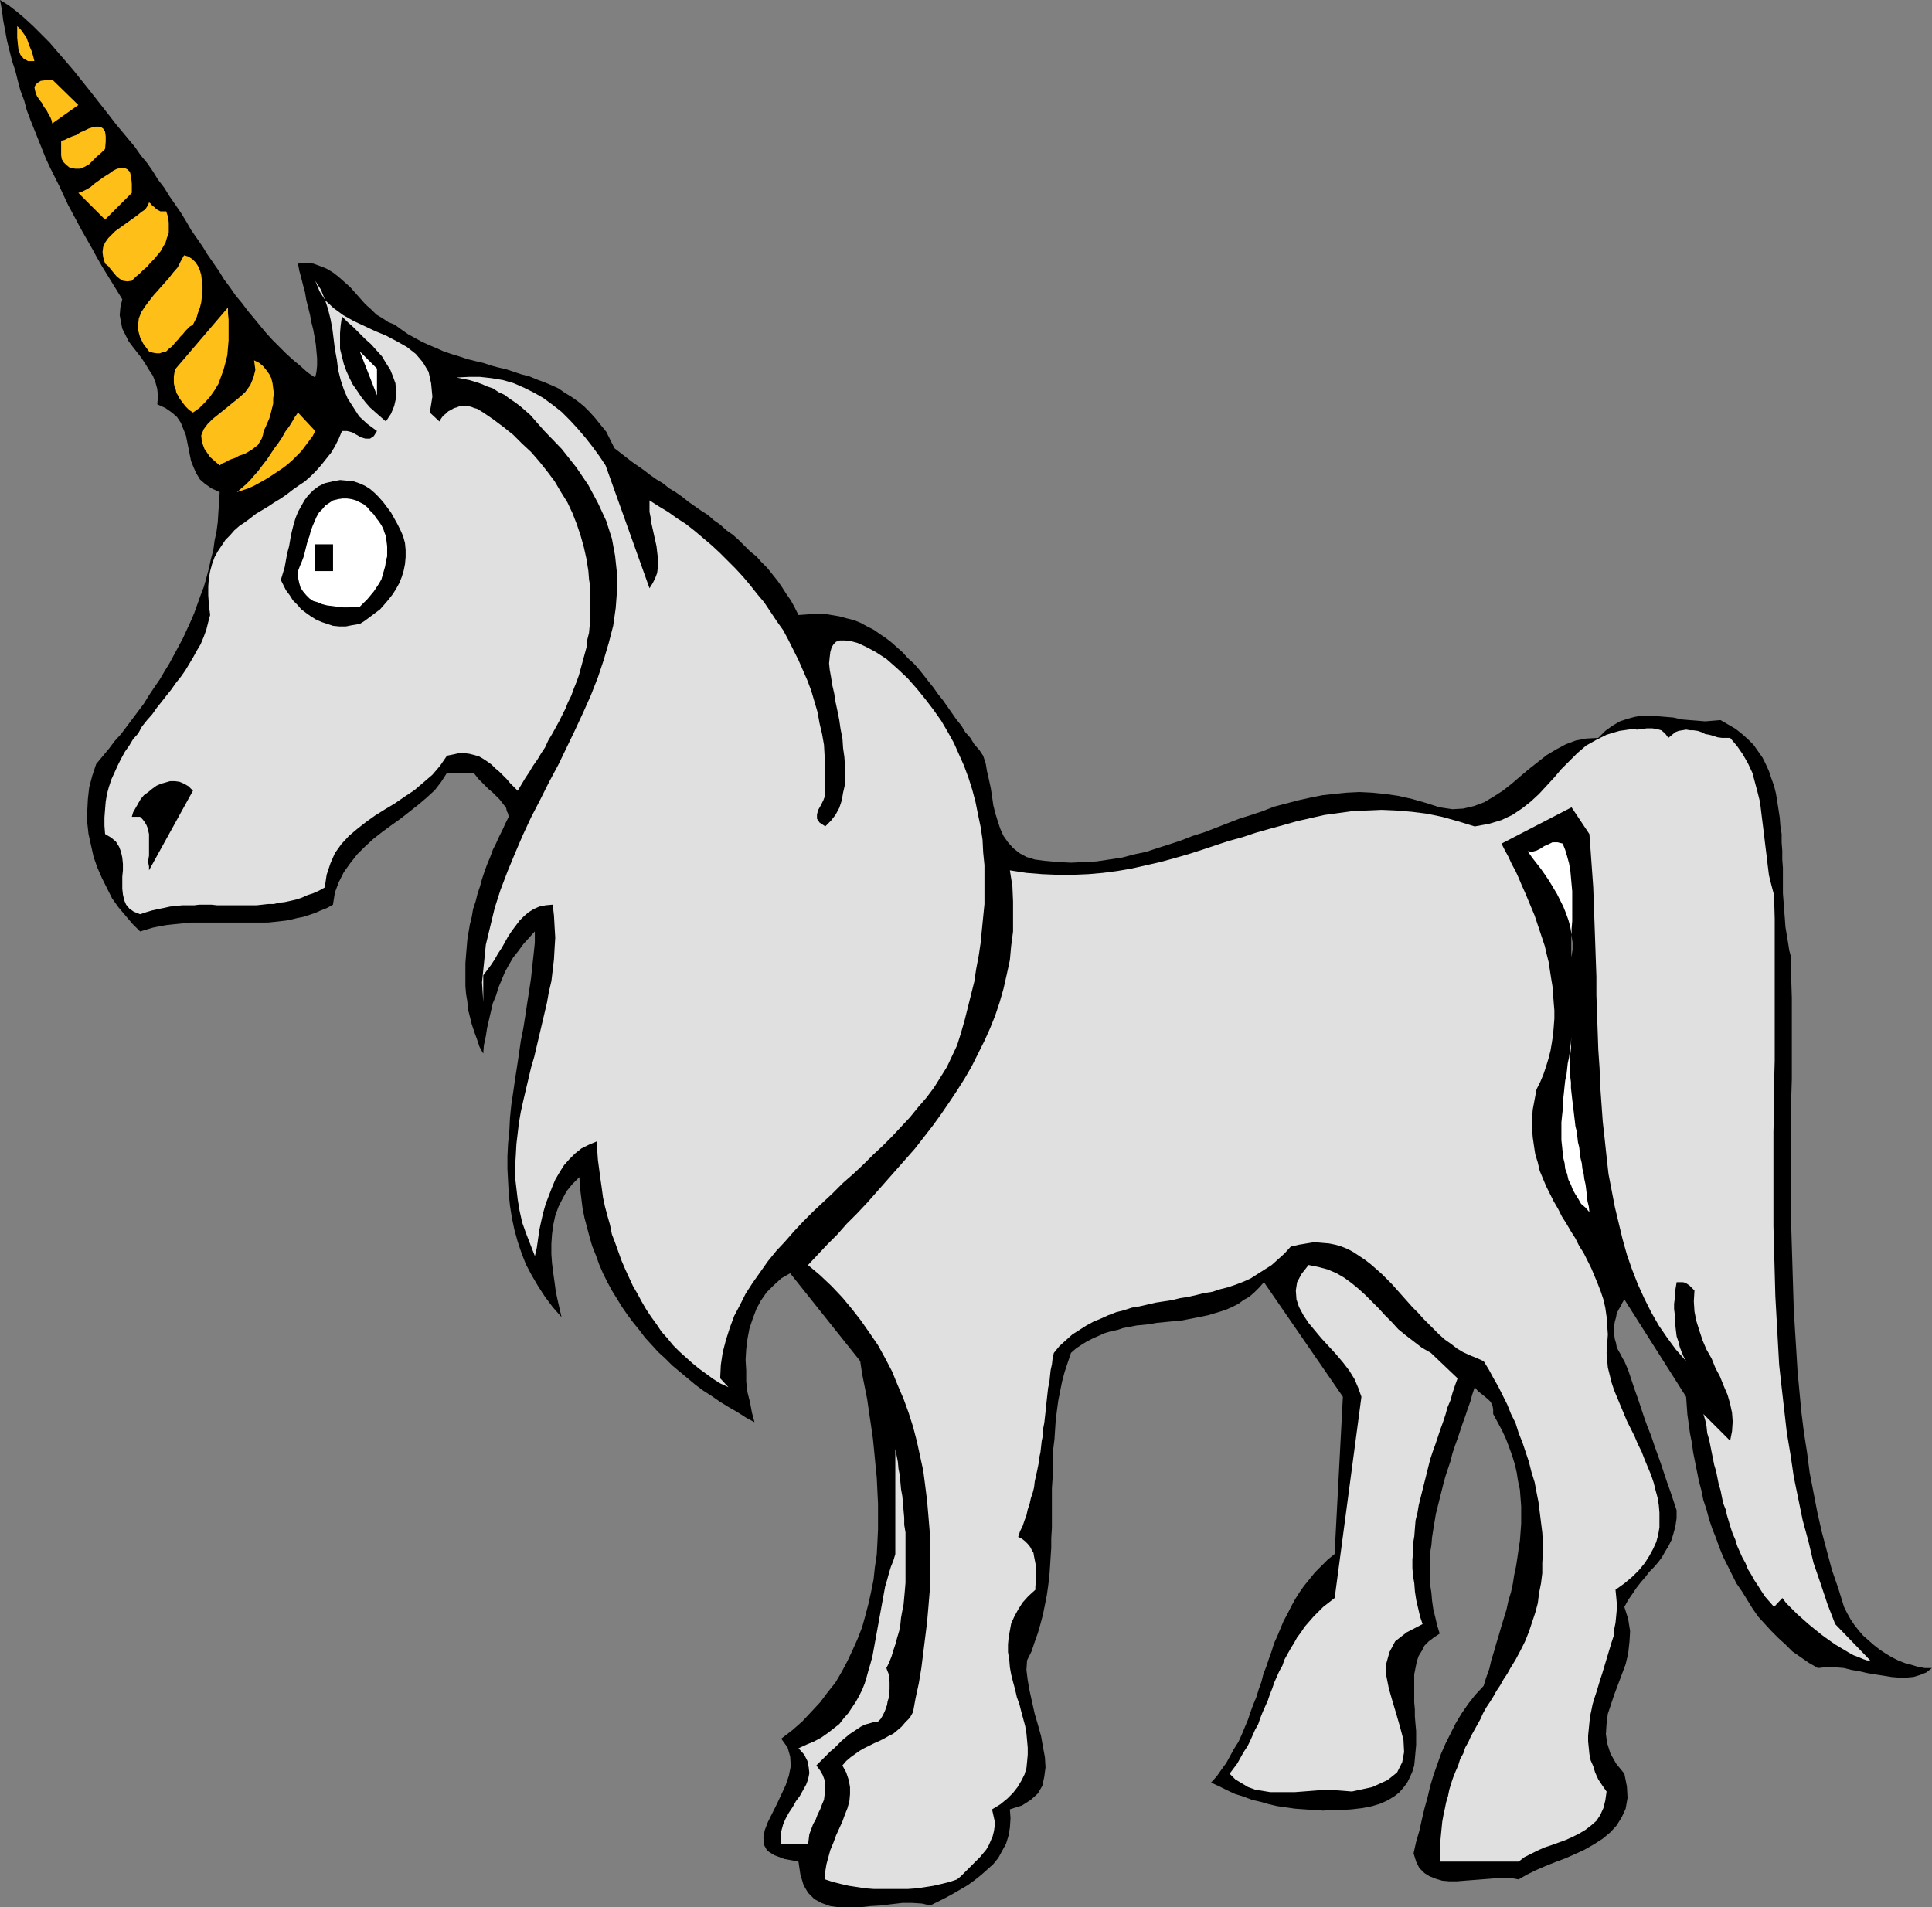<?xml version="1.0" encoding="UTF-8" standalone="no"?>
<svg
   version="1.0"
   width="129.724mm"
   height="128.089mm"
   id="svg23"
   sodipodi:docname="Unicorn 01.wmf"
   xmlns:inkscape="http://www.inkscape.org/namespaces/inkscape"
   xmlns:sodipodi="http://sodipodi.sourceforge.net/DTD/sodipodi-0.dtd"
   xmlns="http://www.w3.org/2000/svg"
   xmlns:svg="http://www.w3.org/2000/svg">
  <rect width="100%" height="100%" fill="#808080" stroke="none"/>
  <sodipodi:namedview
     id="namedview23"
     pagecolor="#ffffff"
     bordercolor="#000000"
     borderopacity="0.25"
     inkscape:showpageshadow="2"
     inkscape:pageopacity="0.0"
     inkscape:pagecheckerboard="0"
     inkscape:deskcolor="#d1d1d1"
     inkscape:document-units="mm" />
  <defs
     id="defs1">
    <pattern
       id="WMFhbasepattern"
       patternUnits="userSpaceOnUse"
       width="6"
       height="6"
       x="0"
       y="0" />
  </defs>
  <path
     style="fill:#000000;fill-opacity:1;fill-rule:evenodd;stroke:none"
     d="m 31.027,33.449 1.616,1.939 1.616,1.939 1.454,2.101 1.616,1.939 1.454,2.101 1.293,2.101 1.616,2.101 1.293,2.101 1.454,2.101 1.454,2.101 1.293,2.101 1.293,2.262 1.454,2.101 1.454,2.101 1.293,2.101 1.454,2.101 1.454,2.101 1.293,2.101 1.454,1.939 1.454,2.101 1.616,1.939 1.454,1.939 1.616,1.939 1.454,1.777 1.616,1.939 1.616,1.777 1.778,1.777 1.616,1.616 1.778,1.616 1.939,1.616 1.778,1.616 1.939,1.293 0.323,-1.454 0.162,-1.616 v -1.777 l -0.162,-1.777 -0.162,-1.777 -0.323,-1.939 -0.323,-1.777 -0.485,-1.939 -0.323,-1.777 -0.485,-1.939 -0.485,-1.939 -0.323,-1.939 -0.485,-1.777 -0.485,-1.939 -0.485,-1.777 -0.323,-1.777 2.101,-0.162 1.778,0.162 1.778,0.646 1.616,0.646 1.616,0.97 1.454,1.131 1.454,1.293 1.454,1.293 1.293,1.454 1.293,1.454 1.293,1.454 1.454,1.293 1.293,1.293 1.616,0.97 1.454,0.97 1.616,0.646 1.778,1.293 1.616,1.131 1.778,0.97 1.778,0.97 1.778,0.808 1.939,0.808 1.778,0.808 1.939,0.646 2.101,0.646 1.939,0.646 1.939,0.485 2.101,0.485 1.939,0.646 1.778,0.485 2.101,0.485 1.939,0.646 1.939,0.646 1.939,0.485 1.939,0.808 1.778,0.646 1.939,0.808 1.778,0.808 1.616,1.131 1.616,0.97 1.616,1.131 1.616,1.293 1.454,1.454 1.454,1.616 1.293,1.616 1.454,1.777 0.97,1.939 1.131,2.262 1.454,1.131 1.454,1.131 1.454,1.131 1.616,1.131 1.616,1.131 1.454,1.131 1.616,1.131 1.616,0.97 1.616,1.293 1.616,0.97 1.616,1.131 1.616,1.293 1.616,1.131 1.616,1.131 1.778,1.131 1.454,1.293 1.616,1.131 1.616,1.454 1.616,1.131 1.454,1.293 1.454,1.454 1.454,1.454 1.616,1.293 1.293,1.454 1.454,1.454 1.293,1.616 1.293,1.616 1.131,1.616 1.131,1.777 1.131,1.616 0.97,1.777 0.97,1.939 2.262,-0.162 2.101,-0.162 h 2.101 l 1.939,0.323 1.939,0.323 1.778,0.485 1.939,0.485 1.616,0.646 1.778,0.97 1.616,0.808 1.616,1.131 1.454,0.97 1.454,1.131 1.454,1.293 1.454,1.293 1.293,1.454 1.454,1.293 1.293,1.454 1.293,1.616 1.131,1.454 1.293,1.616 1.131,1.616 1.293,1.616 1.131,1.616 1.131,1.616 1.131,1.616 1.293,1.616 0.97,1.616 1.293,1.454 0.97,1.616 1.293,1.454 0.97,1.454 0.646,1.939 0.323,1.939 0.485,2.101 0.485,2.262 0.323,2.101 0.323,2.262 0.485,1.939 0.646,2.101 0.646,1.939 0.808,1.777 1.131,1.616 1.293,1.454 1.616,1.293 1.778,0.97 2.101,0.646 2.424,0.323 3.555,0.323 3.232,0.162 3.394,-0.162 3.07,-0.162 3.232,-0.485 3.232,-0.485 3.07,-0.808 3.07,-0.646 2.909,-0.97 3.07,-0.97 2.909,-0.97 2.909,-1.131 3.07,-0.97 2.909,-1.131 2.909,-1.131 2.909,-1.131 3.07,-0.97 2.909,-0.97 2.909,-1.131 3.07,-0.808 3.07,-0.808 2.909,-0.646 3.232,-0.646 2.909,-0.323 3.232,-0.323 3.232,-0.162 3.232,0.162 3.232,0.323 3.394,0.485 3.555,0.808 3.394,0.97 3.555,1.131 3.232,0.485 2.747,-0.162 2.747,-0.646 2.586,-0.97 2.424,-1.454 2.262,-1.454 2.262,-1.777 2.262,-1.939 2.101,-1.777 2.262,-1.777 2.262,-1.777 2.424,-1.454 2.424,-1.293 2.586,-0.97 2.586,-0.485 3.07,-0.162 1.778,-1.777 1.778,-1.293 1.939,-1.131 1.939,-0.646 1.778,-0.485 1.939,-0.323 h 2.101 l 1.939,0.162 1.939,0.162 1.939,0.162 2.101,0.485 1.939,0.162 2.101,0.162 1.939,0.162 1.939,-0.162 1.939,-0.162 1.939,1.131 1.939,1.131 1.616,1.293 1.454,1.293 1.454,1.454 1.131,1.616 1.131,1.616 0.808,1.616 0.808,1.777 0.646,1.939 0.646,1.777 0.485,1.939 0.323,1.939 0.323,2.101 0.323,2.101 0.162,2.101 0.323,2.101 v 2.101 l 0.162,2.101 v 2.262 l 0.162,2.101 v 2.101 2.262 2.101 l 0.162,2.101 0.162,2.262 0.162,1.939 0.162,2.262 0.323,1.939 0.323,1.939 0.323,2.101 0.485,1.777 v 5.009 l 0.162,5.171 v 5.171 5.171 5.171 5.171 l -0.162,5.171 v 5.332 5.332 5.332 5.171 5.332 5.332 l 0.162,5.332 0.162,5.332 0.162,5.332 0.162,5.332 0.323,5.332 0.323,5.171 0.323,5.332 0.485,5.171 0.485,5.171 0.646,5.171 0.808,5.171 0.646,5.009 0.97,5.009 0.97,5.009 1.131,5.009 1.293,4.848 1.293,4.848 1.616,4.686 1.454,4.686 0.808,1.616 0.808,1.454 0.97,1.454 1.131,1.454 1.131,1.293 1.454,1.293 1.293,1.131 1.454,1.131 1.454,0.97 1.616,0.97 1.616,0.808 1.616,0.646 1.778,0.485 1.616,0.485 1.778,0.323 h 1.778 l -1.454,1.131 -1.616,0.646 -1.616,0.485 -1.778,0.162 h -1.939 l -1.939,-0.162 -1.939,-0.323 -2.101,-0.323 -1.939,-0.323 -2.101,-0.485 -1.939,-0.323 -1.939,-0.485 -1.778,-0.162 h -1.778 -1.616 l -1.454,0.162 -2.262,-1.293 -2.101,-1.454 -2.101,-1.454 -1.778,-1.777 -1.778,-1.616 -1.778,-1.777 -1.778,-1.939 -1.616,-1.777 -1.454,-2.101 -1.293,-2.101 -1.293,-2.101 -1.454,-2.101 -1.131,-2.262 -1.131,-2.262 -1.131,-2.262 -0.97,-2.424 -0.808,-2.262 -0.97,-2.424 -0.808,-2.424 -0.646,-2.424 -0.808,-2.424 -0.485,-2.424 -0.646,-2.424 -0.485,-2.424 -0.485,-2.424 -0.485,-2.424 -0.323,-2.424 -0.485,-2.424 -0.323,-2.424 -0.323,-2.262 -0.162,-2.262 -0.162,-2.262 -15.675,-24.723 -0.485,0.808 -0.485,0.97 -0.485,0.808 -0.485,0.97 -0.162,0.97 -0.323,1.131 -0.162,1.131 v 0.97 1.131 l 0.162,1.131 0.323,1.131 0.162,0.97 0.485,0.97 0.485,0.808 0.485,0.97 0.485,0.808 0.97,2.262 0.808,2.424 0.808,2.424 0.808,2.262 0.808,2.424 0.808,2.424 0.808,2.262 0.97,2.424 0.808,2.424 0.808,2.262 0.808,2.262 0.808,2.424 0.808,2.424 0.808,2.262 0.808,2.424 0.808,2.424 v 2.101 l -0.323,2.101 -0.485,1.777 -0.485,1.616 -0.808,1.616 -0.808,1.293 -0.808,1.454 -0.97,1.293 -1.131,1.293 -1.131,1.131 -0.97,1.293 -1.131,1.293 -1.131,1.454 -0.97,1.454 -1.131,1.616 -0.97,1.777 0.97,3.07 0.485,3.07 -0.162,2.747 -0.323,2.909 -0.646,2.747 -0.97,2.585 -0.97,2.585 -0.97,2.585 -0.808,2.424 -0.808,2.424 -0.323,2.585 -0.162,2.585 0.323,2.262 0.808,2.585 1.454,2.585 2.101,2.585 0.646,3.232 0.162,2.909 -0.485,2.747 -0.97,2.101 -1.293,2.101 -1.616,1.777 -1.939,1.616 -2.262,1.454 -2.262,1.293 -2.424,1.131 -2.586,1.131 -2.586,0.97 -2.424,0.97 -2.586,1.131 -2.262,1.131 -1.939,1.131 -1.778,-0.323 h -1.778 -1.939 l -1.939,0.162 -2.101,0.162 -2.101,0.162 -2.101,0.162 -1.939,0.162 h -1.939 l -1.778,-0.162 -1.616,-0.485 -1.616,-0.646 -1.293,-0.808 -1.293,-1.293 -0.808,-1.616 -0.646,-2.101 0.646,-2.909 0.808,-2.747 0.646,-2.909 0.646,-2.747 0.808,-2.909 0.646,-2.747 0.808,-2.747 0.97,-2.747 0.97,-2.747 1.131,-2.585 1.293,-2.585 1.293,-2.585 1.454,-2.424 1.778,-2.585 1.778,-2.262 2.101,-2.262 0.646,-2.101 0.808,-2.262 0.485,-2.101 0.646,-2.101 0.646,-2.262 0.646,-2.101 0.646,-2.262 0.646,-2.101 0.646,-2.101 0.485,-2.262 0.646,-2.101 0.485,-2.262 0.323,-2.101 0.485,-2.262 0.323,-2.101 0.323,-2.262 0.323,-2.101 0.162,-2.101 0.162,-2.262 v -2.101 -2.262 l -0.162,-2.101 -0.162,-2.101 -0.485,-2.262 -0.323,-2.101 -0.485,-2.101 -0.646,-2.101 -0.808,-2.262 -0.808,-2.101 -0.97,-2.101 -1.131,-2.101 -1.131,-2.101 v -1.131 l -0.162,-0.97 -0.485,-0.97 -0.646,-0.646 -0.97,-0.808 -0.808,-0.646 -0.808,-0.646 -0.808,-0.97 -0.646,1.939 -0.485,1.777 -0.646,1.777 -0.646,1.939 -0.646,1.777 -0.646,1.939 -0.646,1.939 -0.646,1.777 -0.646,1.939 -0.485,1.939 -0.646,1.939 -0.646,1.939 -0.485,1.777 -0.485,1.939 -0.485,1.939 -0.485,1.939 -0.485,1.939 -0.323,1.939 -0.323,1.939 -0.323,2.101 -0.162,1.939 -0.323,1.939 v 2.101 1.939 2.101 1.939 l 0.323,2.101 0.162,1.939 0.323,2.262 0.485,1.939 0.485,2.101 0.646,2.101 -1.454,0.97 -1.293,0.97 -1.131,1.131 -0.646,1.293 -0.808,1.293 -0.485,1.454 -0.323,1.616 -0.323,1.616 v 1.777 1.616 1.777 1.939 l 0.162,1.777 v 1.777 l 0.162,1.939 0.162,1.777 v 1.777 1.777 l -0.162,1.777 -0.162,1.777 -0.162,1.616 -0.485,1.616 -0.646,1.454 -0.646,1.293 -0.97,1.293 -1.131,1.293 -1.293,0.97 -1.616,0.97 -1.778,0.808 -2.101,0.646 -2.424,0.485 -2.747,0.323 -2.424,0.162 h -2.424 l -2.424,0.162 -2.424,-0.162 -2.424,-0.162 -2.262,-0.162 -2.262,-0.323 -2.262,-0.323 -2.101,-0.485 -2.262,-0.646 -2.101,-0.485 -2.101,-0.808 -2.101,-0.646 -2.101,-0.97 -1.939,-0.97 -2.101,-0.97 1.454,-1.616 1.131,-1.616 1.293,-1.777 0.97,-1.777 0.97,-1.777 1.131,-1.777 0.808,-1.777 0.808,-1.939 0.808,-1.939 0.646,-1.939 0.646,-1.777 0.808,-1.939 0.646,-2.101 0.646,-1.777 0.485,-1.939 0.808,-2.101 0.646,-1.939 0.646,-1.777 0.646,-2.101 0.808,-1.777 0.808,-1.939 0.808,-1.939 0.97,-1.777 0.97,-1.939 0.97,-1.777 1.131,-1.777 1.131,-1.616 1.454,-1.777 1.293,-1.616 1.616,-1.616 1.616,-1.616 1.778,-1.454 2.101,-39.912 -20.038,-29.086 -1.131,1.293 -1.293,1.293 -1.293,1.131 -1.454,0.808 -1.293,0.97 -1.616,0.808 -1.454,0.646 -1.454,0.485 -1.616,0.485 -1.616,0.485 -1.616,0.323 -1.616,0.323 -1.616,0.323 -1.616,0.323 -1.616,0.162 -1.778,0.162 -1.616,0.162 -1.616,0.162 -1.778,0.323 -1.616,0.162 -1.616,0.162 -1.616,0.323 -1.778,0.323 -1.454,0.485 -1.616,0.323 -1.616,0.485 -1.454,0.646 -1.454,0.646 -1.616,0.808 -1.293,0.808 -1.454,0.97 -1.293,1.131 -0.808,2.424 -0.808,2.424 -0.646,2.424 -0.485,2.424 -0.485,2.424 -0.323,2.424 -0.323,2.585 -0.162,2.424 -0.162,2.424 -0.323,2.585 v 2.424 2.585 l -0.162,2.424 -0.162,2.424 v 2.585 2.424 2.585 2.424 l -0.162,2.585 v 2.424 l -0.162,2.424 -0.162,2.585 -0.162,2.262 -0.323,2.585 -0.323,2.262 -0.485,2.424 -0.485,2.424 -0.646,2.424 -0.646,2.262 -0.808,2.262 -0.808,2.424 -1.131,2.262 -0.162,2.424 0.323,2.585 0.485,2.747 0.646,2.909 0.646,2.909 0.808,2.747 0.808,2.909 0.485,2.747 0.485,2.585 0.162,2.585 -0.323,2.424 -0.485,2.262 -1.131,1.939 -1.778,1.616 -2.262,1.454 -3.07,0.97 0.162,2.262 -0.162,2.424 -0.323,1.939 -0.646,2.101 -0.97,1.777 -0.97,1.777 -1.293,1.616 -1.616,1.454 -1.454,1.293 -1.616,1.293 -1.778,1.293 -1.939,1.131 -1.939,1.131 -1.778,0.97 -1.939,0.97 -1.939,0.97 -2.101,-0.485 -2.424,-0.162 h -2.586 l -2.747,0.323 -2.586,0.323 -2.747,0.162 -2.747,0.323 h -2.586 -2.586 l -2.262,-0.323 -2.262,-0.808 -1.778,-0.97 -1.616,-1.616 -1.131,-1.939 -0.808,-2.747 -0.485,-3.232 -3.555,-0.646 -2.586,-0.97 -1.778,-1.131 -0.808,-1.454 -0.162,-1.777 0.323,-1.939 0.808,-2.101 1.131,-2.262 1.131,-2.262 1.131,-2.424 1.131,-2.424 0.808,-2.424 0.485,-2.424 -0.162,-2.424 -0.646,-2.262 -1.616,-2.262 2.747,-2.101 2.586,-2.262 2.262,-2.424 2.262,-2.424 1.939,-2.585 1.939,-2.424 1.616,-2.747 1.454,-2.747 1.293,-2.747 1.293,-2.909 1.131,-2.909 0.808,-2.909 0.808,-3.07 0.646,-2.909 0.646,-3.232 0.323,-3.07 0.485,-3.232 0.162,-3.07 0.162,-3.393 v -3.07 -3.393 l -0.162,-3.232 -0.162,-3.393 -0.323,-3.232 -0.323,-3.393 -0.323,-3.232 -0.485,-3.393 -0.485,-3.232 -0.485,-3.393 -0.646,-3.232 -0.646,-3.232 -0.485,-3.232 -17.776,-22.299 -2.262,1.293 -1.939,1.777 -1.778,1.777 -1.454,2.101 -1.131,2.101 -0.97,2.585 -0.808,2.424 -0.485,2.585 -0.323,2.585 -0.162,2.747 0.162,2.747 v 2.747 l 0.323,2.747 0.646,2.585 0.485,2.585 0.646,2.424 -2.101,-1.131 -2.262,-1.454 -2.262,-1.293 -2.101,-1.293 -2.101,-1.454 -2.262,-1.454 -1.939,-1.454 -1.939,-1.616 -1.939,-1.616 -1.939,-1.616 -1.778,-1.777 -1.778,-1.616 -1.616,-1.777 -1.778,-1.939 -1.454,-1.939 -1.454,-1.777 -1.454,-1.939 -1.454,-2.101 -1.293,-2.101 -1.293,-2.101 -1.131,-2.101 -1.131,-2.262 -0.97,-2.262 -0.808,-2.262 -0.97,-2.424 -0.646,-2.262 -0.646,-2.424 -0.646,-2.424 -0.485,-2.424 -0.323,-2.585 -0.323,-2.585 -0.162,-2.747 -1.778,1.777 -1.454,1.777 -1.131,2.101 -0.97,1.939 -0.808,2.262 -0.485,2.262 -0.323,2.424 -0.162,2.424 v 2.585 l 0.162,2.262 0.323,2.585 0.323,2.262 0.323,2.424 0.485,2.262 0.485,2.101 0.485,2.101 -2.262,-2.585 -1.939,-2.585 -1.778,-2.747 -1.616,-2.747 -1.454,-2.747 -1.131,-2.909 -0.97,-2.909 -0.808,-2.909 -0.646,-3.07 -0.485,-3.07 -0.323,-3.07 -0.162,-3.232 -0.162,-3.07 v -3.232 l 0.162,-3.232 0.323,-3.232 0.162,-3.232 0.323,-3.232 0.485,-3.232 0.485,-3.393 0.485,-3.07 0.485,-3.232 0.485,-3.393 0.646,-3.232 0.485,-3.07 0.485,-3.232 0.485,-3.07 0.485,-3.232 0.323,-3.07 0.323,-2.909 0.323,-3.07 v -2.909 l -1.454,1.616 -1.454,1.616 -1.293,1.777 -1.293,1.616 -1.131,1.939 -0.97,1.777 -0.808,1.939 -0.808,1.939 -0.646,2.101 -0.808,1.939 -0.485,2.101 -0.485,2.101 -0.485,2.101 -0.323,2.101 -0.485,2.262 -0.162,2.101 -0.97,-1.777 -0.646,-1.939 -0.646,-1.777 -0.646,-1.939 -0.485,-1.939 -0.485,-1.939 -0.162,-1.939 -0.323,-1.939 -0.162,-1.939 v -1.939 -1.939 -1.939 l 0.162,-2.101 0.162,-1.939 0.162,-1.939 0.323,-1.939 0.323,-1.939 0.485,-1.939 0.323,-1.939 0.646,-1.939 0.485,-1.939 0.646,-1.939 0.485,-1.777 0.646,-1.939 0.646,-1.777 0.808,-1.939 0.646,-1.777 0.808,-1.616 0.808,-1.777 0.808,-1.616 0.808,-1.777 0.808,-1.616 -0.162,-0.808 -0.323,-0.646 -0.162,-0.808 -0.485,-0.646 -0.646,-0.808 -0.485,-0.646 -0.646,-0.646 -0.646,-0.646 -0.646,-0.646 -0.808,-0.646 -0.808,-0.808 -0.485,-0.485 -0.808,-0.808 -0.646,-0.646 -0.485,-0.646 -0.646,-0.808 h -6.787 l -1.454,2.262 -1.616,2.101 -2.101,1.939 -2.101,1.777 -2.262,1.777 -2.262,1.777 -2.262,1.616 -2.424,1.777 -2.262,1.777 -2.101,1.939 -1.939,1.939 -1.778,2.262 -1.616,2.262 -1.293,2.585 -0.97,2.585 -0.485,3.07 -1.454,0.808 -1.616,0.646 -1.454,0.646 -1.454,0.485 -1.454,0.485 -1.616,0.323 -1.293,0.323 -1.616,0.323 -1.454,0.162 -1.454,0.162 -1.454,0.162 H 66.741 65.125 63.67 62.216 60.6 59.146 57.691 56.075 54.621 53.005 51.55 49.934 48.48 l -1.616,0.162 -1.616,0.162 -1.616,0.162 -1.454,0.162 -1.778,0.323 -1.616,0.323 -1.616,0.485 -1.616,0.485 -1.939,-1.939 -1.778,-2.101 -1.778,-2.101 -1.616,-2.262 -1.293,-2.585 -1.293,-2.585 -1.131,-2.585 -0.97,-2.747 -0.646,-2.909 -0.646,-2.909 -0.323,-2.909 v -2.909 l 0.162,-3.07 0.323,-2.909 0.808,-3.07 0.97,-2.909 1.616,-1.939 1.616,-1.939 1.454,-1.939 1.616,-1.777 1.454,-1.939 1.454,-1.939 1.454,-1.939 1.454,-1.939 1.293,-2.101 1.293,-1.939 1.454,-2.101 1.131,-1.939 1.293,-2.101 1.131,-2.101 1.131,-2.101 1.131,-2.101 0.97,-2.101 0.97,-2.101 0.97,-2.262 0.808,-2.262 0.808,-2.262 0.808,-2.101 0.646,-2.262 0.646,-2.424 0.485,-2.262 0.646,-2.424 0.323,-2.424 0.485,-2.262 0.323,-2.424 0.162,-2.585 0.162,-2.424 0.162,-2.585 -2.101,-0.97 -1.616,-1.131 -1.293,-1.131 -0.97,-1.616 -0.646,-1.454 -0.646,-1.616 -0.323,-1.616 -0.323,-1.616 -0.323,-1.616 -0.323,-1.616 -0.646,-1.616 -0.646,-1.616 -0.97,-1.454 -1.293,-1.131 -1.616,-1.131 -2.101,-0.97 0.162,-1.939 -0.162,-1.939 -0.485,-1.777 -0.646,-1.616 -0.97,-1.454 -0.97,-1.616 -0.97,-1.454 -1.131,-1.454 -1.131,-1.454 -0.97,-1.293 -0.808,-1.616 -0.808,-1.616 -0.323,-1.616 -0.323,-1.777 0.162,-1.939 0.485,-2.101 -1.293,-2.101 -1.293,-2.101 -1.293,-2.101 -1.293,-2.101 -1.293,-2.262 -1.131,-2.101 -1.293,-2.262 -1.293,-2.262 -1.131,-2.101 -1.293,-2.424 -1.131,-2.101 -1.131,-2.424 -1.131,-2.424 -1.131,-2.262 -1.131,-2.262 -1.131,-2.424 L 10.666,37.811 9.696,35.388 8.726,32.964 7.757,30.54 6.787,27.955 6.141,25.531 5.171,22.945 4.525,20.522 3.878,17.936 3.07,15.512 2.424,12.927 1.778,10.342 1.293,7.756 0.808,5.171 0.485,2.585 0,0 2.101,1.293 4.202,2.909 l 2.101,1.777 2.101,1.939 2.101,2.101 2.101,2.101 1.939,2.262 2.101,2.424 1.939,2.262 1.939,2.424 1.939,2.424 1.778,2.262 1.778,2.262 1.778,2.262 1.616,2.101 z"
     id="path1" />
  <path
     style="fill:#ffbf19;fill-opacity:1;fill-rule:evenodd;stroke:none"
     d="M 8.726,15.512 H 7.11 L 5.979,14.866 5.171,13.897 4.686,12.604 4.525,11.15 4.363,9.534 V 8.079 6.625 l 0.97,0.97 0.808,1.131 0.646,0.97 0.323,0.97 0.485,1.293 0.485,1.131 0.323,1.131 z"
     id="path2" />
  <path
     style="fill:#ffbf19;fill-opacity:1;fill-rule:evenodd;stroke:none"
     d="m 13.251,31.348 -0.162,-0.808 -0.323,-0.808 -0.485,-0.808 -0.485,-0.97 -0.646,-0.808 -0.485,-0.97 L 10.019,25.369 9.373,24.4 9.05,23.592 8.888,22.945 8.726,22.137 l 0.323,-0.646 0.485,-0.485 0.808,-0.485 1.293,-0.162 1.616,-0.162 6.626,6.463 z"
     id="path3" />
  <path
     style="fill:#ffbf19;fill-opacity:1;fill-rule:evenodd;stroke:none"
     d="m 26.664,37.811 -0.97,0.97 -1.131,0.97 -0.97,0.97 -0.97,0.97 -1.131,0.646 -1.131,0.485 h -1.293 l -1.454,-0.323 -0.808,-0.646 -0.646,-0.646 -0.485,-0.808 -0.162,-0.97 V 38.458 37.488 36.519 35.711 l 0.808,-0.162 0.97,-0.485 1.131,-0.485 0.97,-0.323 0.97,-0.646 1.131,-0.485 0.97,-0.485 0.97,-0.323 0.808,-0.162 h 0.808 l 0.646,0.162 0.485,0.323 0.485,0.808 0.162,1.131 v 1.454 z"
     id="path4" />
  <path
     style="fill:#ffbf19;fill-opacity:1;fill-rule:evenodd;stroke:none"
     d="m 33.451,48.961 -6.787,6.787 -6.787,-6.787 0.97,-0.323 0.97,-0.485 1.131,-0.646 1.131,-0.97 1.131,-0.808 1.131,-0.808 1.293,-0.808 1.131,-0.808 0.97,-0.485 0.97,-0.162 h 0.97 l 0.646,0.323 0.646,0.646 0.323,1.293 0.162,1.777 z"
     id="path5" />
  <path
     style="fill:#ffbf19;fill-opacity:1;fill-rule:evenodd;stroke:none"
     d="m 42.178,53.647 0.485,1.454 0.162,1.454 v 1.454 1.131 l -0.485,1.293 -0.323,1.131 -0.646,1.131 -0.646,1.131 -0.808,0.97 -0.808,0.97 -0.97,0.97 -0.808,0.97 -0.97,0.808 -0.97,0.97 -0.97,0.808 -0.97,0.97 -1.131,0.162 -1.131,-0.162 -0.808,-0.485 -0.808,-0.646 -0.808,-0.97 -0.646,-0.808 -0.646,-0.808 -0.808,-0.646 -0.485,-1.616 -0.162,-1.293 0.162,-1.293 0.485,-1.131 0.808,-1.131 0.808,-0.808 0.97,-0.97 1.131,-0.808 1.131,-0.808 1.131,-0.808 1.131,-0.808 1.131,-0.808 0.97,-0.808 0.97,-0.646 0.646,-0.97 0.323,-0.808 0.485,0.323 0.323,0.485 0.485,0.323 0.485,0.485 0.485,0.323 0.646,0.323 h 0.646 z"
     id="path6" />
  <path
     style="fill:#ffbf19;fill-opacity:1;fill-rule:evenodd;stroke:none"
     d="m 48.965,82.41 -0.808,0.485 -0.646,0.646 -0.485,0.485 -0.646,0.808 -0.646,0.646 -0.485,0.646 -0.646,0.646 -0.646,0.808 -0.485,0.485 -0.646,0.485 -0.646,0.646 -0.808,0.162 -0.808,0.323 h -0.808 l -0.97,-0.162 -0.97,-0.323 -1.454,-1.939 -0.808,-1.616 -0.485,-1.777 v -1.616 l 0.162,-1.454 0.646,-1.616 0.97,-1.454 0.97,-1.293 1.131,-1.454 1.293,-1.454 1.293,-1.454 1.293,-1.454 1.131,-1.454 1.131,-1.293 0.808,-1.616 0.808,-1.454 1.131,0.323 0.97,0.646 0.808,0.808 0.646,0.97 0.485,1.131 0.323,1.131 0.162,1.454 0.162,1.293 v 1.293 l -0.162,1.454 -0.162,1.454 -0.323,1.293 -0.485,1.293 -0.323,1.131 -0.485,0.97 z"
     id="path7" />
  <path
     style="fill:#e0e0e0;fill-opacity:1;fill-rule:evenodd;stroke:none"
     d="m 109.08,104.709 2.424,2.262 0.485,-0.808 0.485,-0.646 0.808,-0.646 0.485,-0.485 0.646,-0.323 0.808,-0.485 0.646,-0.162 0.808,-0.323 h 0.646 0.808 0.646 l 0.808,0.162 0.808,0.323 0.646,0.162 0.808,0.485 0.808,0.485 2.586,1.777 2.586,1.939 2.424,1.939 2.262,2.262 2.262,2.101 2.101,2.424 1.939,2.424 1.939,2.585 1.616,2.747 1.616,2.585 1.293,2.747 1.131,2.909 0.97,2.909 0.808,2.909 0.646,2.909 0.485,3.07 0.162,2.101 0.323,1.939 v 2.101 1.939 1.939 1.939 l -0.162,1.939 -0.162,1.777 -0.485,1.939 -0.162,1.777 -0.485,1.777 -0.485,1.777 -0.485,1.777 -0.485,1.777 -0.646,1.777 -0.646,1.616 -0.646,1.777 -0.808,1.616 -0.646,1.616 -0.808,1.616 -0.808,1.616 -0.97,1.777 -0.808,1.454 -0.97,1.616 -0.808,1.777 -0.97,1.454 -0.97,1.616 -1.131,1.616 -0.97,1.616 -0.97,1.454 -0.97,1.616 -0.97,1.616 -0.97,-0.97 -0.97,-0.97 -0.808,-0.97 -0.97,-0.97 -0.97,-0.97 -0.97,-0.808 -0.97,-0.97 -1.131,-0.808 -0.97,-0.646 -1.131,-0.646 -1.131,-0.323 -1.293,-0.323 -1.293,-0.162 h -1.293 l -1.454,0.323 -1.616,0.323 -1.778,2.585 -1.939,2.262 -2.262,1.939 -2.262,1.939 -2.424,1.616 -2.586,1.777 -2.424,1.454 -2.586,1.616 -2.262,1.616 -2.262,1.777 -2.101,1.777 -1.939,2.101 -1.616,2.262 -1.131,2.585 -0.97,2.909 -0.485,3.232 -1.454,0.808 -1.454,0.646 -1.454,0.485 -1.454,0.646 -1.454,0.485 -1.454,0.323 -1.454,0.323 -1.454,0.162 -1.293,0.323 h -1.454 l -1.454,0.162 -1.454,0.162 H 63.67 62.216 60.762 59.469 58.014 56.56 55.106 l -1.454,-0.162 h -1.616 -1.454 l -1.293,0.162 h -1.616 -1.454 l -1.454,0.162 -1.616,0.162 -1.454,0.323 -1.616,0.323 -1.454,0.323 -1.616,0.485 -1.454,0.485 -1.616,-0.646 -1.131,-0.808 -0.808,-0.97 -0.485,-1.131 -0.323,-1.454 -0.162,-1.454 v -1.616 -1.454 l 0.162,-1.616 V 219.274 l -0.162,-1.616 -0.323,-1.454 -0.485,-1.293 -0.808,-1.293 -1.131,-0.97 -1.616,-0.97 -0.162,-2.101 v -2.101 l 0.162,-2.101 0.162,-1.939 0.323,-1.939 0.485,-1.777 0.646,-1.939 0.808,-1.777 0.808,-1.777 0.808,-1.616 0.97,-1.777 1.131,-1.616 0.97,-1.616 1.293,-1.454 0.97,-1.777 1.293,-1.616 1.293,-1.454 1.131,-1.616 1.293,-1.616 1.131,-1.454 1.293,-1.616 1.131,-1.616 1.293,-1.616 1.131,-1.616 0.97,-1.616 0.97,-1.616 0.97,-1.777 0.97,-1.616 0.808,-1.939 0.646,-1.777 0.485,-1.939 0.485,-1.777 -0.323,-2.585 -0.162,-2.424 v -2.262 l 0.162,-2.101 0.323,-1.777 0.485,-1.777 0.646,-1.777 0.808,-1.454 0.97,-1.454 0.97,-1.454 1.131,-1.131 1.131,-1.293 1.293,-1.131 1.454,-0.97 1.293,-0.97 1.454,-1.131 1.616,-0.97 1.616,-0.97 1.454,-0.97 1.616,-0.97 1.616,-1.131 1.454,-1.131 1.616,-1.131 1.454,-0.97 1.454,-1.293 1.293,-1.293 1.293,-1.454 1.293,-1.616 1.293,-1.616 0.97,-1.616 0.97,-1.939 0.808,-1.939 h 1.293 l 1.293,0.323 1.131,0.646 1.131,0.646 1.131,0.323 h 1.131 l 0.97,-0.646 0.808,-1.293 -2.424,-1.777 -2.101,-1.939 -1.454,-2.262 -1.454,-2.262 -0.97,-2.262 -0.808,-2.424 -0.646,-2.585 -0.323,-2.585 -0.485,-2.585 -0.323,-2.585 -0.323,-2.585 -0.485,-2.585 -0.646,-2.585 -0.808,-2.424 -0.97,-2.424 -1.454,-2.262 1.131,2.747 1.454,2.262 2.101,1.939 2.424,1.777 2.586,1.454 2.747,1.293 2.747,1.293 2.747,1.131 2.747,1.454 2.586,1.454 2.262,1.777 1.778,2.101 1.454,2.424 0.646,2.909 0.323,3.393 z"
     id="path8" />
  <path
     style="fill:#ffbf19;fill-opacity:1;fill-rule:evenodd;stroke:none"
     d="m 48.965,104.709 -0.485,-0.323 -0.485,-0.323 -0.485,-0.485 -0.485,-0.485 -0.485,-0.646 -0.485,-0.646 -0.485,-0.646 -0.323,-0.646 -0.485,-0.808 -0.162,-0.808 -0.323,-0.808 -0.162,-0.808 v -0.97 -0.808 l 0.162,-0.97 0.323,-0.97 13.251,-15.512 v 1.454 l 0.162,1.616 v 1.777 1.777 1.777 l -0.162,1.777 -0.162,1.939 -0.485,1.939 -0.485,1.777 -0.646,1.777 -0.646,1.777 -0.97,1.616 -1.131,1.616 -1.293,1.454 -1.454,1.454 z"
     id="path9" />
  <path
     style="fill:#000000;fill-opacity:1;fill-rule:evenodd;stroke:none"
     d="m 97.929,106.971 -1.293,-1.131 -1.293,-1.131 -1.454,-1.293 -1.131,-1.293 -1.131,-1.454 -0.97,-1.454 -1.131,-1.616 -0.808,-1.616 -0.808,-1.777 -0.646,-1.777 -0.485,-1.939 -0.485,-1.939 v -1.939 -2.101 l 0.162,-1.939 0.323,-2.262 1.454,1.454 1.454,1.293 1.454,1.454 1.454,1.454 1.616,1.454 1.293,1.454 1.454,1.616 0.97,1.616 1.131,1.777 0.646,1.616 0.646,1.777 0.162,1.939 v 1.777 l -0.485,2.101 -0.808,1.939 z"
     id="path10" />
  <path
     style="fill:#ffffff;fill-opacity:1;fill-rule:evenodd;stroke:none"
     d="m 95.667,100.346 -4.363,-11.15 4.363,4.363 z"
     id="path11" />
  <path
     style="fill:#ffbf19;fill-opacity:1;fill-rule:evenodd;stroke:none"
     d="m 66.902,109.395 -0.162,0.97 -0.323,0.97 -0.485,0.808 -0.485,0.808 -0.646,0.485 -0.808,0.646 -0.808,0.485 -0.808,0.485 -0.808,0.323 -0.97,0.323 -0.808,0.485 -0.97,0.323 -0.808,0.323 -0.808,0.485 -0.808,0.323 -0.646,0.485 -2.424,-2.101 -1.454,-2.101 -0.646,-1.777 -0.162,-1.616 0.646,-1.616 0.97,-1.293 1.293,-1.293 1.616,-1.293 1.616,-1.293 1.778,-1.454 1.616,-1.293 1.616,-1.454 1.293,-1.777 0.808,-1.939 0.485,-1.939 -0.323,-2.424 1.293,0.646 0.97,0.808 0.808,0.97 0.808,1.131 0.485,0.97 0.323,1.293 0.162,1.293 0.162,1.293 -0.162,1.293 v 1.293 l -0.323,1.293 -0.323,1.293 -0.323,1.131 -0.485,1.131 -0.485,1.131 z"
     id="path12" />
  <path
     style="fill:#e0e0e0;fill-opacity:1;fill-rule:evenodd;stroke:none"
     d="m 153.681,118.12 11.15,31.186 0.808,-1.293 0.646,-1.293 0.485,-1.293 0.162,-1.293 0.162,-1.293 -0.162,-1.454 -0.162,-1.293 -0.162,-1.454 -0.323,-1.454 -0.323,-1.454 -0.323,-1.454 -0.323,-1.454 -0.162,-1.293 -0.323,-1.616 v -1.454 -1.454 l 2.262,1.454 2.424,1.454 2.262,1.616 2.262,1.454 2.262,1.777 2.101,1.777 2.101,1.777 2.101,1.939 1.939,1.939 2.101,2.101 1.939,2.101 1.778,2.101 1.778,2.262 1.778,2.101 1.616,2.424 1.616,2.424 1.616,2.262 1.293,2.424 1.293,2.585 1.293,2.585 1.131,2.585 1.131,2.585 0.97,2.585 0.808,2.747 0.808,2.747 0.485,2.747 0.646,2.747 0.485,2.747 0.162,2.909 0.162,2.909 v 2.909 2.909 1.131 l -0.485,1.293 -0.646,1.293 -0.646,1.131 -0.323,1.131 v 1.131 l 0.646,0.97 1.454,0.97 1.454,-1.454 1.131,-1.454 0.97,-1.777 0.646,-1.939 0.323,-1.939 0.485,-2.101 v -2.262 -2.262 l -0.162,-2.424 -0.323,-2.262 -0.162,-2.424 -0.485,-2.424 -0.323,-2.262 -0.485,-2.424 -0.485,-2.262 -0.323,-2.101 -0.485,-2.101 -0.323,-2.101 -0.323,-1.777 -0.162,-1.616 0.162,-1.616 0.162,-1.293 0.323,-1.131 0.485,-0.808 0.646,-0.646 0.97,-0.323 h 1.293 l 1.454,0.162 1.778,0.485 2.101,0.97 2.424,1.293 2.747,1.777 2.747,2.424 2.586,2.424 2.424,2.747 2.101,2.585 2.101,2.747 1.939,2.747 1.616,2.747 1.616,2.909 1.293,2.909 1.293,2.909 1.131,3.07 0.97,3.07 0.808,3.07 0.646,3.232 0.646,3.07 0.485,3.232 0.162,3.232 0.323,3.232 v 3.232 3.232 3.393 l -0.323,3.232 -0.323,3.232 -0.323,3.393 -0.485,3.232 -0.646,3.393 -0.485,3.232 -0.808,3.232 -0.808,3.232 -0.808,3.232 -0.97,3.393 -0.97,3.07 -1.293,2.747 -1.293,2.747 -1.616,2.585 -1.616,2.585 -1.939,2.585 -2.101,2.424 -2.101,2.585 -2.262,2.424 -2.262,2.424 -2.424,2.424 -2.424,2.262 -2.424,2.424 -2.586,2.424 -2.586,2.262 -2.586,2.585 -2.424,2.262 -2.586,2.424 -2.424,2.424 -2.424,2.585 -2.262,2.585 -2.262,2.424 -2.101,2.585 -1.939,2.747 -1.939,2.747 -1.778,2.747 -1.454,2.909 -1.454,2.747 -1.131,3.07 -0.97,3.07 -0.808,3.07 -0.485,3.232 -0.162,3.393 2.101,2.262 -2.101,-0.97 -1.778,-1.131 -1.778,-1.293 -1.778,-1.293 -1.778,-1.454 -1.616,-1.454 -1.616,-1.454 -1.616,-1.616 -1.454,-1.777 -1.454,-1.616 -1.293,-1.939 -1.293,-1.777 -1.293,-1.939 -1.131,-1.939 -1.131,-2.101 -1.131,-1.939 -0.97,-2.101 -0.97,-2.101 -0.97,-2.262 -0.808,-2.262 -0.808,-2.262 -0.808,-2.101 -0.485,-2.424 -0.646,-2.262 -0.646,-2.424 -0.485,-2.262 -0.323,-2.424 -0.323,-2.262 -0.323,-2.424 -0.323,-2.424 -0.162,-2.262 -0.162,-2.424 -1.939,0.808 -1.939,0.97 -1.616,1.293 -1.454,1.454 -1.293,1.454 -1.131,1.777 -1.131,1.939 -0.808,1.939 -0.808,2.101 -0.808,2.101 -0.646,2.262 -0.485,2.101 -0.485,2.262 -0.323,2.262 -0.323,2.262 -0.485,2.101 -1.131,-2.909 -1.131,-2.909 -0.97,-2.747 -0.646,-2.909 -0.485,-2.909 -0.323,-2.747 -0.323,-2.747 v -2.909 l 0.162,-2.747 0.162,-2.909 0.323,-2.747 0.323,-2.747 0.485,-2.747 0.646,-2.909 0.646,-2.747 0.646,-2.747 0.646,-2.747 0.808,-2.747 0.646,-2.747 0.646,-2.747 0.646,-2.747 0.646,-2.747 0.646,-2.747 0.485,-2.747 0.646,-2.747 0.323,-2.747 0.323,-2.747 0.162,-2.909 0.162,-2.585 -0.162,-2.747 -0.162,-2.909 -0.323,-2.747 -1.778,0.162 -1.616,0.323 -1.454,0.646 -1.293,0.808 -1.131,0.97 -1.131,1.131 -0.97,1.293 -0.97,1.293 -0.97,1.454 -0.808,1.454 -0.808,1.454 -0.97,1.454 -0.808,1.454 -0.97,1.454 -0.97,1.293 -0.97,1.293 v 6.787 l -0.323,-5.009 0.485,-4.686 0.485,-4.848 1.131,-4.686 1.131,-4.686 1.454,-4.524 1.778,-4.686 1.939,-4.686 1.939,-4.524 2.101,-4.524 2.262,-4.363 2.262,-4.524 2.424,-4.524 2.101,-4.363 2.101,-4.363 2.101,-4.524 1.939,-4.363 1.778,-4.524 1.454,-4.363 1.293,-4.363 1.131,-4.363 0.646,-4.524 0.323,-4.363 v -4.363 l -0.485,-4.524 -0.808,-4.363 -1.454,-4.524 -2.101,-4.524 -2.424,-4.524 -3.07,-4.524 -3.717,-4.686 -4.363,-4.524 -1.293,-1.454 -1.131,-1.293 -1.131,-1.293 -1.293,-1.131 -1.293,-1.131 -1.293,-0.97 -1.454,-0.97 -1.293,-0.97 -1.454,-0.646 -1.454,-0.97 -1.454,-0.485 -1.454,-0.646 -1.454,-0.485 -1.616,-0.485 -1.616,-0.323 -1.616,-0.323 3.07,-0.162 h 2.909 l 2.909,0.323 2.909,0.485 2.747,0.808 2.586,1.131 2.586,1.293 2.262,1.293 2.424,1.777 2.262,1.777 2.101,2.101 1.939,2.101 1.939,2.262 1.778,2.262 1.778,2.424 z"
     id="path13" />
  <path
     style="fill:#ffbf19;fill-opacity:1;fill-rule:evenodd;stroke:none"
     d="m 79.992,109.395 -0.646,1.293 -0.97,1.293 -0.97,1.293 -0.97,1.293 -1.131,1.131 -1.131,1.131 -1.293,1.131 -1.293,0.97 -1.454,0.97 -1.454,0.97 -1.293,0.808 -1.454,0.808 -1.454,0.808 -1.454,0.646 -1.454,0.485 -1.454,0.485 1.131,-0.97 1.131,-0.97 1.131,-1.131 0.97,-1.131 1.131,-1.293 0.97,-1.293 1.131,-1.454 0.97,-1.454 0.97,-1.454 0.97,-1.293 0.97,-1.454 0.808,-1.454 0.97,-1.293 0.808,-1.293 0.646,-1.131 0.808,-1.131 z"
     id="path14" />
  <path
     style="fill:#000000;fill-opacity:1;fill-rule:evenodd;stroke:none"
     d="m 102.293,136.057 0.485,1.777 0.162,1.777 v 1.777 l -0.162,1.777 -0.323,1.616 -0.485,1.616 -0.646,1.616 -0.808,1.454 -0.808,1.293 -1.131,1.454 -0.97,1.131 -1.131,1.293 -1.293,0.97 -1.293,0.97 -1.293,0.97 -1.293,0.808 -1.939,0.323 -1.616,0.323 h -1.616 l -1.616,-0.162 -1.454,-0.485 -1.454,-0.485 -1.454,-0.646 -1.293,-0.808 -1.131,-0.808 -1.293,-0.97 -0.97,-1.131 -1.131,-1.131 -0.808,-1.293 -0.97,-1.293 -0.646,-1.293 -0.646,-1.293 0.485,-1.616 0.485,-1.616 0.323,-1.777 0.323,-1.777 0.485,-1.777 0.323,-1.939 0.323,-1.616 0.485,-1.939 0.485,-1.616 0.646,-1.616 0.808,-1.454 0.808,-1.454 0.97,-1.293 1.293,-1.293 1.293,-0.97 1.616,-0.808 2.101,-0.485 1.778,-0.323 1.778,0.162 1.616,0.162 1.454,0.485 1.454,0.646 1.293,0.808 1.131,0.97 1.131,1.131 1.131,1.293 0.97,1.293 0.97,1.293 0.808,1.454 0.808,1.454 0.808,1.616 z"
     id="path15" />
  <path
     style="fill:#ffffff;fill-opacity:1;fill-rule:evenodd;stroke:none"
     d="m 97.929,136.057 0.162,1.293 0.162,1.293 v 1.293 1.293 l -0.323,1.131 -0.162,1.293 -0.323,1.131 -0.323,1.131 -0.323,1.131 -0.646,1.131 -0.646,0.97 -0.646,0.97 -0.808,0.97 -0.808,0.97 -0.97,0.97 -0.97,0.97 h -1.454 l -1.454,0.162 h -1.293 l -1.454,-0.162 -1.293,-0.162 -1.293,-0.162 -1.293,-0.323 -1.131,-0.485 -1.131,-0.323 -0.97,-0.646 -0.808,-0.808 -0.808,-0.97 -0.646,-0.97 -0.323,-1.131 -0.323,-1.454 v -1.616 l 0.485,-1.293 0.485,-1.131 0.485,-1.293 0.323,-1.293 0.323,-1.293 0.323,-1.293 0.485,-1.293 0.323,-1.293 0.485,-1.293 0.485,-1.131 0.485,-1.131 0.646,-1.131 0.808,-0.808 0.808,-0.97 0.97,-0.646 0.97,-0.646 1.293,-0.323 1.131,-0.162 h 1.131 l 1.131,0.162 1.131,0.323 0.97,0.485 0.97,0.485 0.97,0.808 0.646,0.808 0.97,0.97 0.646,0.97 0.646,0.808 0.646,0.97 0.485,0.97 0.323,0.97 z"
     id="path16" />
  <path
     style="fill:#000000;fill-opacity:1;fill-rule:evenodd;stroke:none"
     d="M 84.517,144.944 H 79.992 v -6.787 h 4.525 z"
     id="path17" />
  <path
     style="fill:#e0e0e0;fill-opacity:1;fill-rule:evenodd;stroke:none"
     d="m 423.392,187.28 0.97,-0.808 0.808,-0.646 0.808,-0.323 0.97,-0.162 0.97,-0.162 0.97,0.162 h 0.808 l 1.131,0.162 0.97,0.323 0.97,0.485 0.97,0.162 1.131,0.323 0.97,0.323 1.131,0.162 h 0.97 1.131 l 1.778,2.101 1.454,2.101 1.293,2.262 1.131,2.424 0.646,2.424 0.646,2.424 0.646,2.585 0.323,2.747 0.323,2.585 0.323,2.585 0.323,2.747 0.323,2.585 0.323,2.747 0.323,2.585 0.646,2.585 0.646,2.424 0.162,5.979 v 5.979 5.979 5.979 5.979 6.14 5.979 l -0.162,5.979 v 5.979 l -0.162,6.14 v 5.979 5.979 5.979 5.979 l 0.162,5.817 0.162,5.979 0.162,5.979 0.323,5.817 0.323,5.817 0.323,5.817 0.646,5.817 0.646,5.656 0.646,5.656 0.97,5.817 0.808,5.494 1.131,5.494 1.131,5.494 1.454,5.332 1.293,5.494 1.778,5.171 1.778,5.332 1.939,5.009 8.888,9.21 h -0.808 l -0.97,-0.323 -1.131,-0.485 -1.293,-0.485 -1.454,-0.808 -1.616,-0.97 -1.616,-0.97 -1.616,-1.131 -1.778,-1.293 -1.616,-1.293 -1.778,-1.454 -1.454,-1.293 -1.454,-1.293 -1.454,-1.454 -1.293,-1.293 -0.97,-1.293 -2.101,2.262 -1.131,-1.293 -1.131,-1.293 -0.97,-1.454 -0.808,-1.293 -0.97,-1.454 -0.808,-1.454 -0.808,-1.293 -0.646,-1.616 -0.808,-1.454 -0.646,-1.454 -0.646,-1.454 -0.485,-1.616 -0.646,-1.454 -0.485,-1.454 -0.485,-1.616 -0.485,-1.616 -0.323,-1.454 -0.646,-1.616 -0.323,-1.616 -0.323,-1.616 -0.485,-1.616 -0.323,-1.616 -0.323,-1.616 -0.485,-1.616 -0.323,-1.616 -0.323,-1.616 -0.323,-1.616 -0.323,-1.616 -0.485,-1.616 -0.162,-1.616 -0.323,-1.616 -0.485,-1.616 6.787,6.787 0.485,-2.424 0.162,-2.424 -0.162,-2.262 -0.485,-2.262 -0.646,-2.262 -0.97,-2.262 -0.97,-2.424 -1.131,-2.101 -0.97,-2.424 -1.293,-2.262 -0.97,-2.262 -0.808,-2.424 -0.808,-2.585 -0.485,-2.424 -0.162,-2.585 0.162,-2.747 -0.323,-0.323 -0.485,-0.485 -0.485,-0.485 -0.485,-0.323 -0.485,-0.323 -0.646,-0.162 h -0.808 -0.808 l -0.162,0.97 -0.162,0.97 -0.162,1.131 v 1.131 l -0.162,1.293 v 1.293 l 0.162,1.293 v 1.454 l 0.162,1.454 0.162,1.454 0.162,1.293 0.485,1.454 0.323,1.293 0.485,1.293 0.485,1.131 0.646,1.131 -2.586,-2.909 -2.262,-3.07 -2.101,-3.07 -1.939,-3.393 -1.778,-3.555 -1.616,-3.555 -1.454,-3.717 -1.293,-3.717 -1.131,-4.04 -0.97,-4.04 -0.97,-4.04 -0.808,-4.201 -0.808,-4.201 -0.485,-4.363 -0.485,-4.524 -0.485,-4.363 -0.323,-4.524 -0.323,-4.524 -0.162,-4.524 -0.323,-4.686 -0.162,-4.686 -0.162,-4.524 -0.162,-4.686 v -4.686 l -0.162,-4.524 -0.162,-4.686 -0.162,-4.524 -0.162,-4.686 -0.162,-4.363 -0.323,-4.524 -0.323,-4.524 -0.323,-4.363 -4.525,-6.787 -17.776,9.21 0.808,1.616 0.97,1.777 0.808,1.777 0.97,1.777 0.808,1.777 0.808,1.939 0.808,1.777 0.808,1.939 0.808,1.939 0.808,1.939 0.646,1.939 0.646,1.939 0.646,1.939 0.646,1.939 0.485,2.101 0.485,1.939 0.323,2.101 0.323,2.101 0.323,1.939 0.162,2.101 0.162,2.101 0.162,1.939 v 2.101 l -0.162,2.101 -0.162,1.939 -0.323,2.101 -0.323,1.939 -0.485,1.939 -0.646,2.101 -0.646,1.939 -0.808,1.939 -0.97,1.939 -0.485,2.585 -0.485,2.585 -0.162,2.424 v 2.262 l 0.162,2.262 0.323,2.262 0.323,2.101 0.646,2.101 0.485,2.101 0.808,1.939 0.808,1.939 0.97,1.939 0.97,1.939 1.131,1.939 0.97,1.939 1.131,1.777 1.131,1.939 1.131,1.777 0.97,1.939 1.131,1.777 0.97,1.939 0.97,1.939 0.808,1.939 0.808,1.939 0.808,2.101 0.646,1.939 0.485,2.101 0.323,2.262 0.162,2.262 0.162,2.262 -0.162,2.262 -0.162,2.424 0.162,1.939 0.162,1.777 0.485,1.939 0.485,1.939 0.646,1.939 0.808,1.939 0.808,1.939 0.808,1.939 0.808,1.939 0.97,1.939 0.97,1.939 0.808,1.939 0.97,1.939 0.808,2.101 0.808,1.939 0.808,1.939 0.646,1.939 0.485,1.939 0.485,1.777 0.323,1.939 0.162,1.939 v 1.939 1.777 l -0.323,1.939 -0.485,1.777 -0.808,1.777 -0.97,1.777 -1.131,1.777 -1.454,1.777 -1.616,1.616 -2.101,1.777 -2.262,1.616 0.162,1.616 0.162,1.777 v 1.616 l -0.162,1.777 -0.162,1.616 -0.323,1.616 -0.162,1.777 -0.485,1.454 -0.485,1.616 -0.485,1.616 -0.485,1.616 -0.485,1.616 -0.485,1.616 -0.485,1.454 -0.485,1.616 -0.485,1.616 -0.485,1.454 -0.485,1.616 -0.323,1.616 -0.323,1.454 -0.162,1.616 -0.162,1.616 -0.162,1.616 v 1.454 l 0.162,1.616 0.162,1.616 0.323,1.616 0.646,1.454 0.485,1.616 0.808,1.777 0.97,1.454 1.131,1.616 -0.323,2.262 -0.485,1.939 -0.808,1.777 -0.97,1.454 -1.293,1.131 -1.454,1.131 -1.616,0.97 -1.616,0.808 -1.778,0.808 -1.778,0.646 -1.778,0.646 -1.939,0.646 -1.778,0.808 -1.616,0.808 -1.616,0.808 -1.454,1.131 h -20.038 v -1.777 -1.777 l 0.162,-1.616 0.162,-1.777 0.162,-1.616 0.162,-1.616 0.323,-1.777 0.323,-1.454 0.323,-1.616 0.485,-1.616 0.323,-1.616 0.485,-1.616 0.485,-1.454 0.646,-1.616 0.646,-1.454 0.485,-1.616 0.808,-1.454 0.485,-1.454 0.808,-1.454 0.646,-1.454 0.808,-1.454 0.808,-1.454 0.808,-1.454 0.646,-1.454 0.808,-1.454 0.97,-1.454 0.808,-1.293 0.808,-1.454 0.97,-1.454 0.808,-1.454 0.97,-1.454 0.808,-1.454 1.293,-2.101 1.293,-2.424 1.131,-2.262 0.97,-2.424 0.808,-2.424 0.808,-2.424 0.646,-2.424 0.323,-2.585 0.485,-2.424 0.323,-2.585 v -2.585 l 0.162,-2.585 v -2.585 l -0.162,-2.585 -0.323,-2.585 -0.323,-2.585 -0.323,-2.585 -0.485,-2.424 -0.485,-2.585 -0.808,-2.585 -0.646,-2.585 -0.808,-2.424 -0.808,-2.424 -0.97,-2.424 -0.808,-2.585 -1.131,-2.262 -0.97,-2.424 -1.131,-2.262 -1.131,-2.262 -1.293,-2.262 -1.131,-2.101 -1.293,-2.101 -1.778,-0.808 -1.616,-0.646 -1.778,-0.808 -1.616,-0.97 -1.454,-1.131 -1.616,-1.131 -1.454,-1.293 -1.293,-1.293 -1.454,-1.454 -1.293,-1.293 -1.293,-1.454 -1.454,-1.454 -1.293,-1.454 -1.293,-1.454 -1.293,-1.454 -1.293,-1.454 -1.293,-1.293 -1.293,-1.293 -1.454,-1.293 -1.293,-1.131 -1.454,-1.131 -1.454,-0.97 -1.454,-0.97 -1.454,-0.808 -1.616,-0.646 -1.616,-0.485 -1.616,-0.323 -1.939,-0.162 -1.778,-0.162 -1.939,0.323 -1.939,0.323 -2.101,0.485 -1.616,1.777 -1.616,1.454 -1.616,1.454 -1.778,1.131 -1.778,1.131 -1.778,1.131 -1.778,0.808 -2.101,0.808 -1.939,0.646 -1.939,0.485 -1.939,0.646 -2.101,0.323 -1.939,0.485 -2.101,0.485 -2.101,0.323 -1.939,0.485 -2.101,0.323 -2.101,0.323 -2.101,0.485 -2.101,0.485 -1.939,0.323 -1.939,0.646 -1.939,0.485 -2.101,0.808 -1.778,0.808 -1.939,0.808 -1.778,0.97 -1.778,1.131 -1.778,1.131 -1.616,1.454 -1.616,1.454 -1.454,1.777 -0.323,1.454 -0.162,1.454 -0.323,1.454 -0.162,1.454 -0.162,1.616 -0.323,1.454 -0.162,1.454 -0.162,1.454 -0.162,1.454 -0.162,1.616 -0.162,1.454 -0.162,1.454 -0.323,1.616 v 1.454 l -0.323,1.454 -0.162,1.454 -0.162,1.454 -0.323,1.454 -0.162,1.454 -0.323,1.616 -0.323,1.454 -0.323,1.454 -0.162,1.454 -0.323,1.293 -0.485,1.454 -0.323,1.454 -0.485,1.454 -0.323,1.454 -0.485,1.293 -0.485,1.454 -0.646,1.293 -0.485,1.454 0.97,0.485 0.808,0.646 0.646,0.646 0.646,0.808 0.323,0.646 0.485,0.808 0.162,0.97 0.162,0.808 0.162,0.808 0.162,1.131 v 0.808 0.97 0.97 0.97 l -0.162,0.97 v 0.97 l -1.778,1.616 -1.454,1.616 -1.131,1.777 -0.97,1.777 -0.808,1.777 -0.323,1.777 -0.323,1.777 -0.162,1.777 v 1.939 l 0.323,1.939 0.162,1.939 0.323,1.777 0.485,1.939 0.485,1.777 0.485,2.101 0.646,1.777 0.485,1.939 0.485,1.777 0.485,1.777 0.323,1.939 0.162,1.777 0.162,1.777 v 1.777 l -0.162,1.777 -0.162,1.616 -0.485,1.616 -0.808,1.616 -0.97,1.616 -1.131,1.454 -1.454,1.454 -1.778,1.454 -2.101,1.293 0.323,1.454 0.323,1.454 v 1.454 l -0.162,1.131 -0.323,1.293 -0.485,1.131 -0.485,1.131 -0.646,1.131 -0.808,0.97 -0.808,0.97 -0.97,0.97 -0.97,0.97 -0.97,0.97 -0.97,0.97 -0.97,0.97 -0.97,0.808 -1.939,0.646 -1.939,0.485 -2.101,0.485 -2.101,0.323 -2.101,0.323 -2.262,0.162 h -2.101 -2.101 -2.262 -2.262 l -2.101,-0.162 -2.101,-0.323 -2.101,-0.323 -2.101,-0.485 -1.939,-0.485 -1.939,-0.646 v -1.939 l 0.323,-1.939 0.485,-1.777 0.485,-1.777 0.808,-1.939 0.646,-1.777 0.808,-1.777 0.808,-1.777 0.646,-1.777 0.646,-1.616 0.485,-1.777 0.162,-1.777 v -1.777 l -0.323,-1.777 -0.646,-1.939 -0.97,-1.777 0.97,-1.131 1.131,-0.97 1.131,-0.808 1.131,-0.808 1.131,-0.646 1.293,-0.646 1.293,-0.646 1.131,-0.485 1.293,-0.646 1.131,-0.646 1.293,-0.646 0.97,-0.808 1.131,-0.97 0.97,-1.131 1.131,-1.131 0.808,-1.454 0.646,-3.555 0.808,-3.717 0.646,-3.878 0.485,-3.878 0.485,-3.878 0.485,-3.878 0.323,-3.716 0.323,-3.878 0.162,-4.04 v -3.878 -3.878 l -0.162,-3.878 -0.323,-3.878 -0.323,-3.717 -0.485,-3.878 -0.485,-3.717 -0.808,-3.717 -0.808,-3.717 -0.97,-3.717 -1.131,-3.555 -1.293,-3.555 -1.454,-3.393 -1.454,-3.555 -1.778,-3.393 -1.778,-3.232 -2.101,-3.07 -2.262,-3.232 -2.262,-2.909 -2.424,-2.909 -2.747,-2.909 -2.909,-2.747 -3.07,-2.585 2.424,-2.585 2.424,-2.585 2.586,-2.585 2.424,-2.747 2.586,-2.585 2.586,-2.747 2.424,-2.747 2.424,-2.747 2.424,-2.747 2.424,-2.747 2.424,-2.747 2.262,-2.909 2.262,-2.909 2.101,-2.909 2.101,-3.07 1.939,-2.909 1.939,-3.07 1.778,-3.07 1.616,-3.232 1.616,-3.232 1.454,-3.232 1.293,-3.232 1.131,-3.393 0.97,-3.393 0.808,-3.555 0.808,-3.717 0.323,-3.555 0.485,-3.717 v -3.717 -3.878 l -0.162,-3.878 -0.646,-4.04 4.202,0.646 4.04,0.323 3.878,0.162 h 3.878 l 3.878,-0.162 3.717,-0.323 3.717,-0.485 3.717,-0.646 3.555,-0.808 3.555,-0.808 3.555,-0.97 3.394,-0.97 3.555,-1.131 3.394,-1.131 3.394,-1.131 3.555,-0.97 3.394,-1.131 3.394,-0.97 3.555,-0.97 3.394,-0.97 3.555,-0.808 3.555,-0.808 3.555,-0.485 3.555,-0.485 3.717,-0.162 3.717,-0.162 3.717,0.162 3.878,0.323 3.878,0.485 3.878,0.808 4.04,1.131 4.202,1.293 3.555,-0.646 3.232,-0.97 2.747,-1.293 2.424,-1.616 2.262,-1.777 2.101,-1.939 1.939,-2.101 1.939,-2.101 1.778,-2.101 2.101,-2.101 1.939,-1.939 2.262,-1.939 2.586,-1.454 2.586,-1.293 3.232,-0.97 3.394,-0.485 1.131,0.162 1.293,-0.162 1.131,-0.162 h 1.454 l 1.131,0.162 1.131,0.323 0.97,0.808 z"
     id="path18" />
  <path
     style="fill:#000000;fill-opacity:1;fill-rule:evenodd;stroke:none"
     d="m 48.965,200.691 -11.15,20.198 v -0.97 l -0.162,-0.808 v -0.97 l 0.162,-0.97 v -0.97 -0.808 -0.97 -0.97 -0.808 -0.97 l -0.162,-0.646 -0.162,-0.808 -0.323,-0.808 -0.485,-0.808 -0.485,-0.646 -0.646,-0.646 h -2.101 l 0.323,-1.131 0.646,-1.131 0.646,-1.131 0.646,-1.131 0.808,-0.97 1.131,-0.808 0.97,-0.808 1.131,-0.808 1.131,-0.485 1.131,-0.323 1.131,-0.323 h 1.293 l 1.131,0.162 1.131,0.485 1.131,0.646 z"
     id="path19" />
  <path
     style="fill:#ffffff;fill-opacity:1;fill-rule:evenodd;stroke:none"
     d="m 396.566,214.103 0.646,1.616 0.485,1.616 0.485,1.777 0.323,1.777 0.162,1.777 0.162,1.777 0.162,1.777 v 1.939 1.939 1.777 1.939 l -0.162,1.939 v 1.777 1.939 1.939 1.616 l 0.162,-1.939 v -1.939 l -0.162,-1.939 -0.323,-1.939 -0.485,-1.777 -0.646,-1.777 -0.646,-1.616 -0.808,-1.616 -0.808,-1.616 -0.97,-1.616 -0.97,-1.616 -0.97,-1.454 -1.131,-1.616 -1.131,-1.454 -1.131,-1.454 -1.131,-1.616 1.131,0.162 1.131,-0.323 0.97,-0.485 0.97,-0.646 1.131,-0.485 0.97,-0.485 h 1.293 z"
     id="path20" />
  <path
     style="fill:#ffffff;fill-opacity:1;fill-rule:evenodd;stroke:none"
     d="m 403.353,307.662 -0.97,-1.131 -1.131,-0.97 -0.646,-1.131 -0.808,-1.293 -0.646,-1.131 -0.485,-1.293 -0.646,-1.293 -0.323,-1.454 -0.485,-1.293 -0.162,-1.454 -0.323,-1.293 -0.162,-1.454 -0.162,-1.616 -0.162,-1.454 v -1.454 -1.454 -1.616 l 0.162,-1.616 0.162,-1.454 v -1.454 l 0.162,-1.616 0.162,-1.454 0.162,-1.616 0.162,-1.454 0.323,-1.454 0.162,-1.454 0.162,-1.454 0.323,-1.454 0.162,-1.293 0.162,-1.454 0.162,-1.293 0.162,-1.293 -0.162,1.616 v 1.454 l -0.162,1.454 v 1.454 1.454 1.454 1.454 l 0.162,1.293 v 1.454 l 0.162,1.454 0.162,1.454 0.162,1.293 0.162,1.293 0.162,1.454 0.162,1.293 0.162,1.454 0.323,1.293 0.162,1.293 0.162,1.454 0.323,1.293 0.162,1.454 0.162,1.293 0.323,1.293 0.162,1.454 0.323,1.293 0.162,1.293 0.323,1.454 0.162,1.293 0.162,1.454 0.162,1.454 0.323,1.293 z"
     id="path21" />
  <path
     style="fill:#e0e0e0;fill-opacity:1;fill-rule:evenodd;stroke:none"
     d="m 363.115,343.373 6.787,6.463 -0.646,1.777 -0.646,1.939 -0.485,1.777 -0.808,1.939 -0.485,1.777 -0.646,1.939 -0.646,1.777 -0.646,1.939 -0.646,1.939 -0.646,1.777 -0.646,1.939 -0.485,1.939 -0.485,1.939 -0.485,1.939 -0.485,1.939 -0.485,1.939 -0.485,1.939 -0.323,1.939 -0.485,1.939 -0.162,1.939 -0.162,2.101 -0.323,1.939 v 2.101 l -0.162,1.939 v 2.101 l 0.162,1.939 0.323,1.939 0.162,2.101 0.323,2.101 0.485,2.101 0.485,2.101 0.646,1.939 -4.04,2.101 -2.909,2.262 -1.454,2.747 -0.808,2.909 v 3.07 l 0.646,3.232 0.97,3.393 0.97,3.232 0.97,3.393 0.808,3.07 0.162,3.07 -0.485,2.585 -1.293,2.585 -2.424,1.939 -3.878,1.777 -5.171,1.131 -1.939,-0.162 -2.101,-0.162 h -2.101 -2.101 l -2.101,0.162 -2.101,0.162 -2.101,0.162 h -2.101 -2.101 -1.939 l -1.939,-0.323 -1.939,-0.323 -1.778,-0.646 -1.616,-0.97 -1.616,-0.97 -1.454,-1.454 0.97,-1.293 0.97,-1.293 0.808,-1.454 0.808,-1.454 0.97,-1.454 0.646,-1.293 0.646,-1.454 0.646,-1.454 0.808,-1.454 0.485,-1.454 0.646,-1.616 0.646,-1.454 0.646,-1.454 0.485,-1.454 0.646,-1.616 0.485,-1.454 0.646,-1.454 0.646,-1.454 0.808,-1.454 0.485,-1.454 0.808,-1.454 0.808,-1.454 0.808,-1.293 0.808,-1.454 0.97,-1.293 0.97,-1.454 1.131,-1.293 1.131,-1.293 1.131,-1.131 1.293,-1.293 1.454,-1.131 1.454,-1.131 6.787,-51.062 -0.808,-2.262 -0.97,-2.262 -1.293,-2.101 -1.616,-2.101 -1.778,-2.101 -1.778,-1.939 -1.939,-2.101 -1.616,-1.939 -1.616,-1.939 -1.293,-1.939 -1.131,-2.101 -0.646,-1.939 -0.162,-2.262 0.323,-2.101 1.131,-2.101 1.778,-2.262 2.424,0.485 2.424,0.646 2.262,0.97 1.939,1.131 1.778,1.293 1.778,1.454 1.778,1.616 1.616,1.616 1.778,1.777 1.616,1.777 1.616,1.616 1.778,1.939 1.778,1.454 2.101,1.616 2.101,1.616 z"
     id="path22" />
  <path
     style="fill:#e0e0e0;fill-opacity:1;fill-rule:evenodd;stroke:none"
     d="m 224.947,423.359 0.162,0.485 0.323,0.808 0.162,0.485 v 0.808 l 0.162,0.97 v 0.808 0.97 l -0.162,1.131 v 0.97 l -0.323,0.97 -0.162,0.97 -0.323,0.97 -0.323,0.808 -0.485,0.97 -0.485,0.808 -0.646,0.646 -1.131,0.162 -1.131,0.323 -1.131,0.323 -0.97,0.485 -0.97,0.646 -0.97,0.646 -0.97,0.646 -0.97,0.808 -0.97,0.808 -0.97,0.97 -0.97,0.97 -0.97,0.808 -0.808,0.808 -0.97,0.97 -0.97,0.97 -0.808,0.808 0.97,1.293 0.646,1.131 0.485,1.293 0.162,1.293 v 1.293 l -0.162,1.131 -0.162,1.293 -0.485,1.131 -0.485,1.293 -0.646,1.293 -0.485,1.293 -0.646,1.131 -0.485,1.293 -0.485,1.293 -0.162,1.293 -0.162,1.293 h -6.787 l -0.162,-1.777 0.162,-1.616 0.485,-1.777 0.646,-1.454 0.808,-1.454 0.97,-1.454 0.808,-1.454 0.97,-1.293 0.808,-1.454 0.808,-1.454 0.485,-1.293 0.323,-1.616 -0.162,-1.454 -0.323,-1.616 -0.808,-1.616 -1.454,-1.616 2.101,-0.97 1.939,-0.808 1.778,-0.97 1.616,-1.131 1.454,-1.131 1.454,-1.131 1.131,-1.454 1.131,-1.293 0.97,-1.454 0.97,-1.454 0.808,-1.454 0.808,-1.616 0.646,-1.616 0.485,-1.616 0.485,-1.777 0.485,-1.616 0.485,-1.777 0.323,-1.777 0.323,-1.777 0.323,-1.777 0.323,-1.777 0.323,-1.777 0.323,-1.777 0.323,-1.777 0.323,-1.777 0.323,-1.777 0.323,-1.777 0.485,-1.616 0.485,-1.777 0.485,-1.616 0.646,-1.616 0.485,-1.616 v -26.662 l 0.323,1.616 0.323,1.616 0.162,1.777 0.323,1.616 0.162,1.777 0.162,1.777 0.323,1.777 0.162,1.777 0.162,1.939 0.162,1.777 v 1.777 l 0.323,1.939 v 1.777 1.939 1.777 1.777 1.939 1.777 1.777 l -0.162,1.939 -0.162,1.777 -0.162,1.777 -0.323,1.616 -0.323,1.777 -0.162,1.616 -0.323,1.777 -0.485,1.616 -0.485,1.777 -0.485,1.454 -0.485,1.616 -0.646,1.616 z"
     id="path23" />
</svg>

